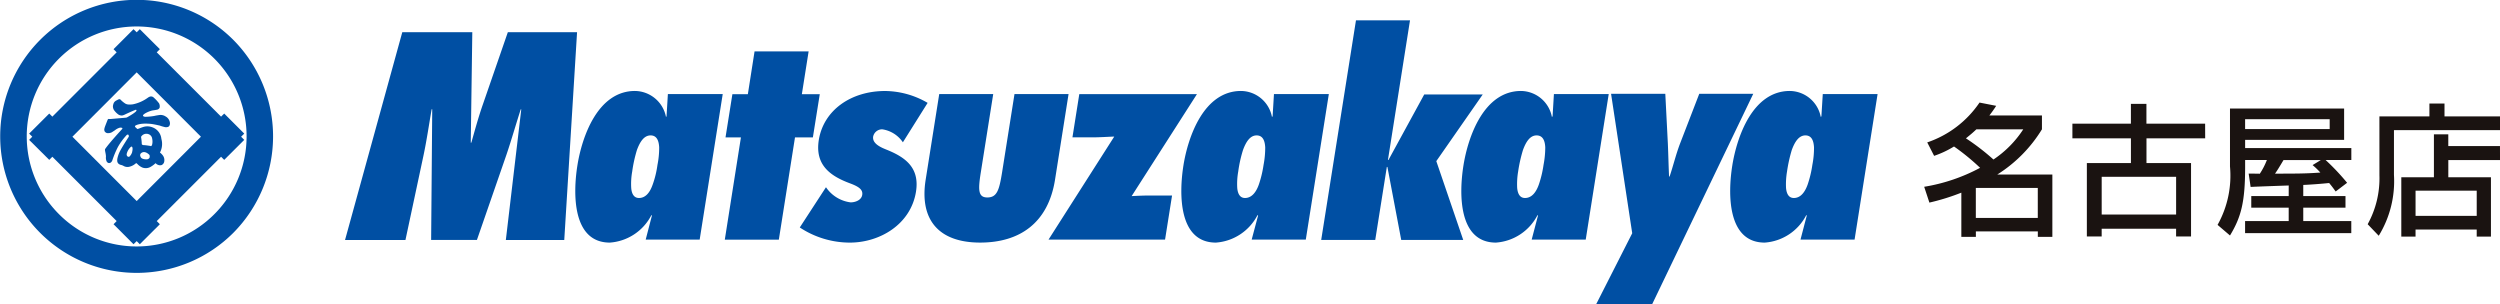 <svg xmlns="http://www.w3.org/2000/svg" width="230" height="28"><g fill="#004fa3"><path d="M21.469 3.673a12.56 12.56 0 100 17.744 12.6 12.6 0 000-17.744zM5.413 19.69a10.113 10.113 0 1114.321 0 10.085 10.085 0 01-14.321 0z"/><path d="M20.627 14.708l1.843-1.839-.288-.292.288-.285-1.843-1.845-.29.285-5.917-5.917.287-.29-1.846-1.84-.285.285-.293-.285-1.838 1.84.288.29-5.917 5.917-.285-.285-1.851 1.845.29.285-.29.292 1.851 1.839.285-.287 5.917 5.917-.288.29 1.838 1.842.293-.288.285.288 1.846-1.842-.287-.29 5.917-5.917zm-8.052 3.789l-5.913-5.919 5.913-5.921 5.911 5.921z"/><path d="M15.635 11.314a.769.769 0 00-.4-.6.845.845 0 00-.6-.128s-.3.044-.422.077c0 0-.068.016-.28.042a4.576 4.576 0 01-.6.04.562.562 0 01-.126-.04.086.086 0 01-.044-.112s.052-.1.347-.246a2.73 2.73 0 01.4-.156 1.354 1.354 0 01.232-.046s.151-.022.3-.052a.322.322 0 00.244-.187.6.6 0 00-.054-.4 3.71 3.71 0 00-.522-.559.343.343 0 00-.3-.063.694.694 0 00-.2.1 3.565 3.565 0 01-1.371.611 1.907 1.907 0 01-.413.02.7.7 0 01-.279-.074 2.352 2.352 0 01-.473-.389.167.167 0 00-.151-.016 2.89 2.89 0 00-.292.151.566.566 0 00-.159.173 1.086 1.086 0 00-.082.293.657.657 0 00.091.364 1.684 1.684 0 00.364.383.54.54 0 00.326.124s.055.03.26-.06c0 0 .671-.318.967-.43a.253.253 0 01.117-.036.066.066 0 01.036.088s.011.125-.867.613a.5.5 0 01-.109.028l-1.412.123h-.1a.2.2 0 00-.1 0 .164.164 0 00-.058.065s-.14.351-.23.588a1.506 1.506 0 00-.071.233.4.4 0 00.024.251.378.378 0 00.228.159.748.748 0 00.438-.08l.277-.18a1.259 1.259 0 01.428-.233.41.41 0 01.224.009s.05.022.036.061a.128.128 0 01-.041.069s-1.1 1.185-1.511 1.769a.2.2 0 00-.046.174s.02.131.035.192a2.433 2.433 0 01.047.293.616.616 0 010 .145.852.852 0 00.036.294.315.315 0 00.194.235.31.31 0 00.172-.013.412.412 0 00.189-.228 8.548 8.548 0 01.515-1.233 5.743 5.743 0 01.81-1.1.16.16 0 01.095-.039.066.066 0 01.073.044.255.255 0 01.022.151s-.514.788-.762 1.24a2.733 2.733 0 00-.282.739.871.871 0 00-.014.3.366.366 0 00.169.249.561.561 0 00.164.069.8.8 0 01.222.081.727.727 0 00.608.072 1.308 1.308 0 00.515-.277s0-.006.041-.024a.049.049 0 01.058-.006l.1.095a1.291 1.291 0 00.454.309.9.9 0 00.692-.049 2.324 2.324 0 00.473-.339s.013-.027.046-.008a.46.46 0 00.154.117.489.489 0 00.388.038.436.436 0 00.241-.362.718.718 0 00-.159-.55 1.162 1.162 0 00-.214-.213s-.032-.017-.019-.039a1.672 1.672 0 00.123-1.237 1.255 1.255 0 00-.811-1.062 1.279 1.279 0 00-.86-.036s-.194.063-.318.115a1.161 1.161 0 01-.128.046s-.063.036-.1.016c0 0-.15-.126-.167-.15l-.039-.055a.076.076 0 01.006-.077s.342-.306 1.533-.171c0 0 .258.036.745.149a3.094 3.094 0 00.4.12.515.515 0 00.366-.008s.176-.058.161-.354zm-2.606 1.2a.57.57 0 01.627-.175.5.5 0 01.343.416 1.211 1.211 0 010 .536.348.348 0 01-.058.121.063.063 0 01-.069.03.3.3 0 00-.082-.022s-.359-.06-.526-.066c0 0-.191.006-.221-.1a4.341 4.341 0 00-.063-.629s-.008-.048.049-.114zm-.068 1.6s.262-.322.729.083a.2.2 0 01.084.154.667.667 0 01-.017.166.318.318 0 01-.287.142s-.4.014-.512-.184a.619.619 0 01-.06-.153.249.249 0 01.063-.215zm-.8-.131a.942.942 0 01-.228.4.122.122 0 01-.118.044.2.2 0 01-.148-.129.307.307 0 010-.181 1.276 1.276 0 01.367-.6s.085-.074.128.01c-.004-.004.084.098-.004.449zm34.376 8.095l1.42-12.021h-.049c-.452 1.4-.844 2.79-1.317 4.184l-2.715 7.836h-4.211l.1-12.021h-.054c-.247 1.419-.447 2.822-.747 4.238l-1.662 7.784h-5.558L37.011 2.96h6.441l-.142 10.168h.052c.339-1.194.655-2.363 1.071-3.548l2.289-6.62h6.368l-1.178 19.118zm17.833-.036h-4.966l.573-2.212-.047-.041a4.664 4.664 0 01-3.824 2.53c-3.447 0-3.4-4.485-2.985-7.1.419-2.639 1.87-6.85 5.3-6.85a2.947 2.947 0 012.85 2.385l.05-.049.124-2.053h5.046zm-4.328-5.046a8.893 8.893 0 00.444-1.823 7.99 7.99 0 00.158-1.624c-.033-.585-.208-1.092-.789-1.092-.614 0-.986.608-1.256 1.339a12.618 12.618 0 00-.436 1.983 6.408 6.408 0 00-.09 1.522c.041.507.235.914.714.914.638 0 1.027-.563 1.254-1.22zm6.639 5.055l1.484-9.409h-1.418l.633-3.978h1.423l.616-3.934h4.974l-.622 3.934h1.648l-.635 3.978h-1.645l-1.487 9.409zm9.309-4.826a3.227 3.227 0 002.264 1.393c.43 0 .992-.2 1.071-.685s-.31-.761-1.123-1.065c-1.84-.682-3.23-1.7-2.874-3.978.443-2.763 2.976-4.518 6.1-4.518a7.883 7.883 0 013.914 1.092l-2.277 3.628a2.78 2.78 0 00-1.89-1.194.841.841 0 00-.845.665c-.1.687.8 1.034 1.3 1.234 1.69.69 2.986 1.651 2.642 3.833-.482 3.019-3.334 4.69-6.092 4.69a8.359 8.359 0 01-4.6-1.393zm15.386-8.571l-1.141 7.2c-.255 1.6-.261 2.313.6 2.313.895 0 1.095-.685 1.357-2.313l1.141-7.2h4.974l-1.246 7.885c-.629 3.953-3.23 5.779-6.885 5.779-3.847 0-5.594-2.127-5.016-5.779l1.249-7.885zm5.088 13.391l6.048-9.48c-.64.021-1.308.071-1.941.071h-1.906l.63-3.978h10.825l-6.009 9.384c.559-.028 1.1-.055 1.657-.055h2.061l-.644 4.058zm23.669-.003h-4.978l.588-2.212-.052-.041a4.675 4.675 0 01-3.828 2.53c-3.447 0-3.4-4.485-2.987-7.1.422-2.639 1.875-6.85 5.3-6.85a2.932 2.932 0 012.844 2.385l.06-.049.124-2.053h5.049zm-4.326-5.046a10.127 10.127 0 00.44-1.823 8.394 8.394 0 00.153-1.624c-.035-.585-.21-1.092-.791-1.092-.61 0-.981.608-1.251 1.339a11.823 11.823 0 00-.44 1.983 6.477 6.477 0 00-.091 1.522c.047.507.238.914.714.914.634 0 1.031-.563 1.266-1.22zm11.834-1.64h-.052l-1.067 6.721h-4.972l3.2-20.209h4.971l-2.031 12.854h.047l3.293-6.033h5.383l-4.273 6.135 2.477 7.252h-5.704z"/><path d="M145.887 22.042h-4.972l.58-2.212-.044-.041a4.664 4.664 0 01-3.824 2.53c-3.453 0-3.406-4.485-2.989-7.1.422-2.639 1.873-6.85 5.3-6.85a2.933 2.933 0 012.836 2.385l.063-.049.123-2.053h5.043zm-4.32-5.046a9.95 9.95 0 00.438-1.823 8.716 8.716 0 00.159-1.624c-.031-.585-.21-1.092-.8-1.092-.608 0-.982.608-1.249 1.339a13.374 13.374 0 00-.446 1.983 6.944 6.944 0 00-.088 1.522c.049.507.238.914.72.914.641 0 1.033-.563 1.266-1.22zM146.841 28l3.323-6.541-1.946-12.829h4.99l.236 4.61c.043.994.063 2.009.11 3h.049c.335-.989.572-2 .95-3l1.779-4.61h4.968l-9.308 19.371zm23.78-5.958h-4.975l.578-2.212-.046-.041a4.661 4.661 0 01-3.821 2.53c-3.448 0-3.4-4.485-2.985-7.1.424-2.639 1.873-6.85 5.292-6.85a2.932 2.932 0 012.844 2.385l.061-.049.126-2.053h5.043zm-4.323-5.046a9.967 9.967 0 00.438-1.823 8.037 8.037 0 00.153-1.624c-.035-.585-.208-1.092-.792-1.092-.61 0-.983.608-1.251 1.339a13.429 13.429 0 00-.439 1.983 7.019 7.019 0 00-.091 1.522c.049.507.235.914.718.914.638 0 1.027-.563 1.264-1.22z"/></g><path d="M177.306 13.101a9.484 9.484 0 004.81-3.665l1.532.3a10.7 10.7 0 01-.625.886h4.836v1.275a12.8 12.8 0 01-4.107 4.158h5.065v5.738h-1.337v-.507h-5.7v.507h-1.337v-4.068a20.285 20.285 0 01-2.939.914l-.479-1.455a16.464 16.464 0 005.144-1.745 20.56 20.56 0 00-2.4-1.962 8.944 8.944 0 01-1.83.861zm4.523-1.205c-.366.347-.532.479-.963.831a20.968 20.968 0 012.531 1.948 9.654 9.654 0 002.744-2.779zm-.053 5.391v2.765h5.7v-2.765zm21.1-4.561h-5.4V15h4.1v6.756h-1.375v-.715h-6.847v.715h-1.363V15h4.054v-2.274h-5.384v-1.351h5.382V9.554h1.428v1.821h5.4zm-9.521 3.542v3.471h6.847v-3.471zm17.207.796c-2.883.1-3.193.118-3.505.134l-.18-1.226c.139 0 .844 0 1.025.012a6.464 6.464 0 00.65-1.261h-2v.625c0 3.2-.352 4.6-1.393 6.317l-1.143-.976a9.269 9.269 0 001.143-5.377V9.986h10.5v2.883h-9.107v.754h9.771v1.1h-2.365a20.992 20.992 0 011.976 2.094l-1.053.8c-.174-.236-.326-.458-.6-.78a43.32 43.32 0 01-2.381.178v1.025h3.885v1.067H211.9v1.233h4.419v1.108h-9.771V20.34h4.012v-1.233h-3.443V18.04h3.443zm-4.012-6.1v.907h7.781v-.907zm6.964 3.762h-3.431c-.479.8-.532.886-.78 1.249 1.779 0 2.86 0 4.169-.1a6.871 6.871 0 00-.713-.687zm5.392-4.015h4.6V9.526h1.388v1.185h5.107v1.261h-9.757v4.118a9.6 9.6 0 01-1.4 5.6l-1.018-1.062a8.735 8.735 0 001.081-4.51zm11.095 4.012h-4.756v1.587h3.922v5.458h-1.31v-.65h-5.627v.65h-1.31V16.31h3v-3.95h1.323v1.081h4.755zm-7.77 2.82v2.314h5.627v-2.314z" fill="#1a1311"/></svg>